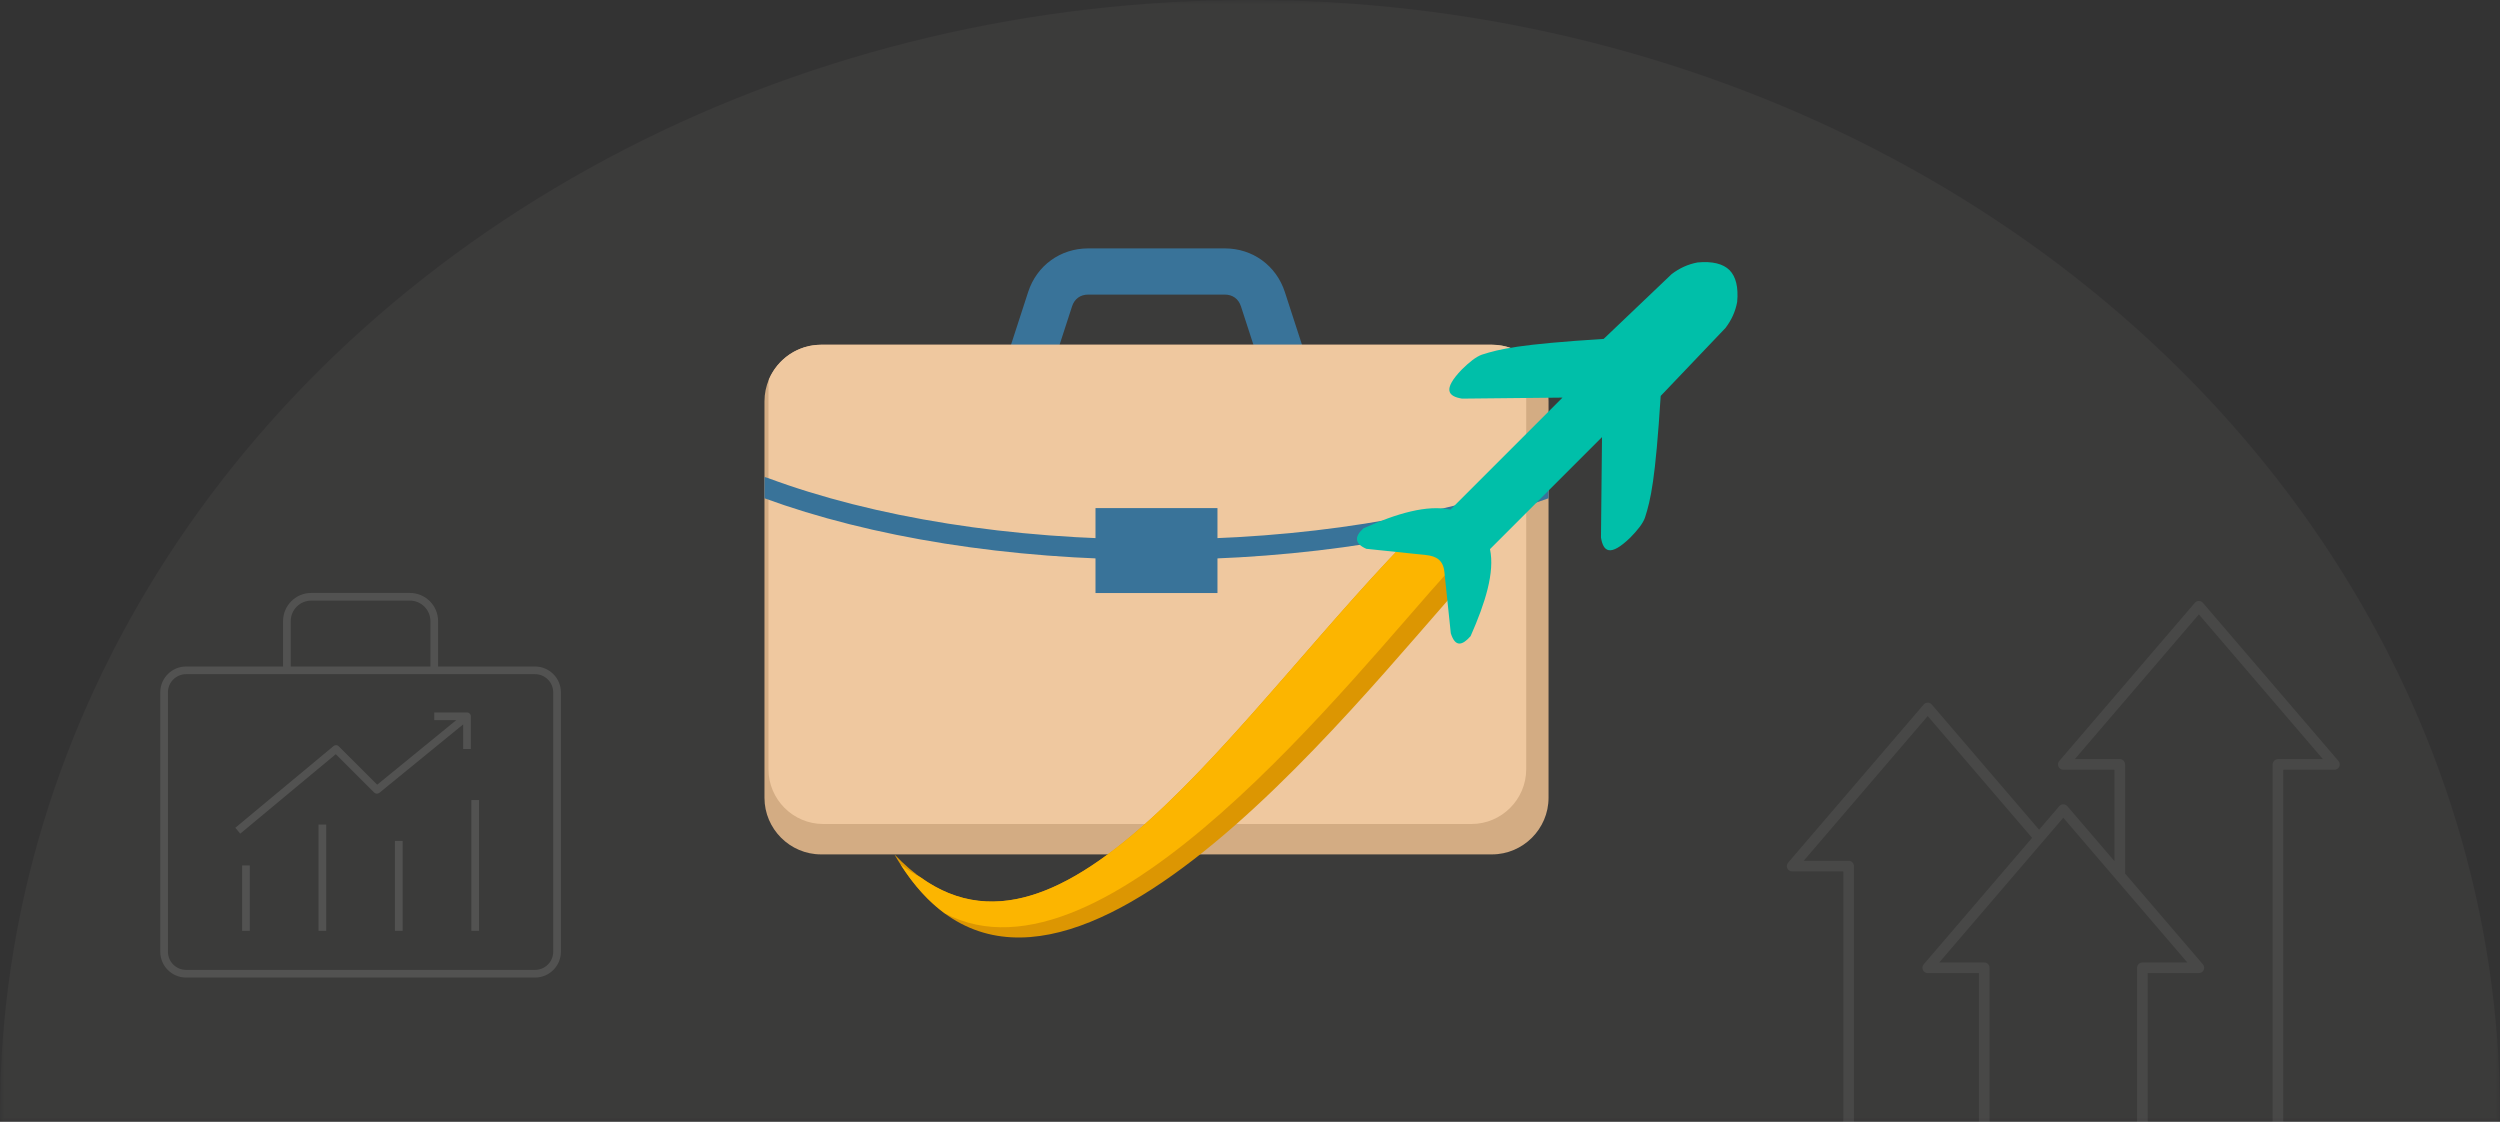 <svg width="312" height="140" viewBox="0 0 312 140" fill="none" xmlns="http://www.w3.org/2000/svg">
<rect x="0" y="0" width="312" height="140" fill="#333333" stroke="none"/>
<g clip-path="url(#clip0_4_16)">
<mask id="mask0_4_16" style="mask-type:alpha" maskUnits="userSpaceOnUse" x="0" y="0" width="312" height="140">
<rect opacity="0.1" width="312" height="140" fill="#FFF4E7"/>
</mask>
<g mask="url(#mask0_4_16)">
<ellipse opacity="0.4" cx="156" cy="139" rx="156" ry="139" fill="#FFF4E7"/>
</g>
<g opacity="0.12">
<path d="M58.282 88.916H54.195V89.873H56.941L47.075 97.93L42.273 93.136C42.098 92.962 41.818 92.949 41.628 93.107L29.367 103.306L29.98 104.04L41.905 94.121L46.704 98.912C46.878 99.085 47.156 99.099 47.346 98.943L57.803 90.403V93.474H58.761V89.394C58.761 89.13 58.547 88.916 58.282 88.916Z" fill="white"/>
<path d="M66.77 83.179H54.674V77.514C54.674 75.576 53.095 74 51.154 74H38.846C36.905 74 35.326 75.576 35.326 77.514V83.179H23.23C21.449 83.179 20 84.626 20 86.403V118.776C20 120.554 21.449 122 23.23 122H66.77C68.551 122 70 120.554 70 118.776V86.403C70 84.626 68.551 83.179 66.77 83.179ZM36.283 77.514C36.283 76.104 37.433 74.956 38.846 74.956H51.153C52.566 74.956 53.716 76.104 53.716 77.514V83.179H36.283V77.514H36.283ZM69.042 118.776C69.042 120.026 68.023 121.044 66.77 121.044H23.23C21.977 121.044 20.958 120.026 20.958 118.776V86.403C20.958 85.153 21.977 84.135 23.23 84.135H66.77C68.023 84.135 69.042 85.153 69.042 86.403V118.776Z" fill="white"/>
<path d="M30.217 108.008H31.175V116.167H30.217V108.008Z" fill="white"/>
<path d="M39.753 102.908H40.711V116.167H39.753V102.908Z" fill="white"/>
<path d="M49.289 104.948H50.247V116.167H49.289V104.948Z" fill="white"/>
<path d="M58.825 99.849H59.783V116.167H58.825V99.849Z" fill="white"/>
</g>
<path opacity="0.07" d="M291.841 94.97L274.921 75.231C274.796 75.085 274.612 75 274.419 75C274.226 75 274.043 75.085 273.918 75.231L256.998 94.97C256.83 95.166 256.792 95.442 256.9 95.676C257.007 95.911 257.242 96.061 257.5 96.061H263.889V107.478L258.001 100.61C257.876 100.464 257.693 100.379 257.5 100.379C257.307 100.379 257.124 100.464 256.998 100.61L254.479 103.55L241.082 87.921C240.956 87.774 240.773 87.69 240.58 87.69C240.387 87.69 240.204 87.774 240.079 87.921L223.159 107.66C222.991 107.856 222.953 108.131 223.06 108.366C223.168 108.6 223.402 108.751 223.661 108.751H230.049V143.339C230.049 143.704 230.346 144 230.71 144H284.289C284.654 144 284.95 143.704 284.95 143.339V96.061H291.339C291.597 96.061 291.832 95.911 291.939 95.676C292.048 95.442 292.009 95.166 291.841 94.97ZM230.71 107.429H225.098L240.58 89.366L253.607 104.565L240.079 120.35C239.91 120.545 239.873 120.821 239.98 121.056C240.088 121.29 240.322 121.441 240.58 121.441H246.969V142.678H231.371V108.09C231.371 107.725 231.075 107.429 230.71 107.429ZM266.709 120.78V142.678H248.291V120.78C248.291 120.415 247.995 120.119 247.63 120.119H242.017L257.5 102.055L272.982 120.119H267.37C267.005 120.119 266.709 120.415 266.709 120.78ZM284.289 94.74C283.924 94.74 283.628 95.036 283.628 95.4V142.678H268.031V121.441H274.419C274.678 121.441 274.912 121.29 275.02 121.056C275.127 120.821 275.089 120.545 274.921 120.35L265.211 109.021V95.4C265.211 95.036 264.914 94.74 264.55 94.74H258.937L274.419 76.676L289.902 94.74H284.289Z" fill="white"/>
<path fill-rule="evenodd" clip-rule="evenodd" d="M163.76 46.939L162.984 44.553L160.349 36.442C159.277 33.141 156.329 31 152.859 31H144.331H135.803C132.333 31 129.385 33.141 128.313 36.442L125.678 44.553L124.902 46.939H130.964L133.796 38.223C134.096 37.298 134.83 36.765 135.803 36.765H152.859C153.832 36.765 154.566 37.298 154.867 38.223L157.698 46.939H163.76Z" fill="#397399"/>
<path fill-rule="evenodd" clip-rule="evenodd" d="M102.473 43.025H186.19C190.077 43.025 193.258 46.206 193.258 50.093V99.562C193.258 103.449 190.077 106.629 186.19 106.629H102.473C98.586 106.629 95.406 103.449 95.406 99.562V50.093C95.406 46.206 98.586 43.025 102.473 43.025Z" fill="#D3AC83"/>
<path fill-rule="evenodd" clip-rule="evenodd" d="M102.47 43.025H186.187C187.001 43.025 187.783 43.165 188.512 43.421C189.722 44.655 190.471 46.342 190.471 48.196V96.004C190.471 99.76 187.398 102.834 183.641 102.834H102.736C98.979 102.834 95.906 99.76 95.906 96.004V48.196C95.906 47.911 95.924 47.629 95.959 47.352C97.035 44.816 99.553 43.025 102.47 43.025Z" fill="#EFC89F"/>
<path fill-rule="evenodd" clip-rule="evenodd" d="M193.257 62.184C186.691 64.59 179.078 66.519 170.74 67.84C162.526 69.14 153.621 69.853 144.332 69.853C135.042 69.853 126.137 69.14 117.923 67.84C109.585 66.519 101.972 64.59 95.406 62.184V59.529L95.846 59.66C102.353 62.083 109.956 64.025 118.319 65.349C126.371 66.624 135.141 67.323 144.332 67.323C153.522 67.323 162.292 66.624 170.345 65.349C178.707 64.025 186.31 62.083 192.817 59.66L193.257 59.475V62.184H193.257Z" fill="#397399"/>
<path fill-rule="evenodd" clip-rule="evenodd" d="M136.719 63.41H151.94V74.011H136.719V63.41Z" fill="#397399"/>
<path fill-rule="evenodd" clip-rule="evenodd" d="M111.625 106.63C131.429 127.431 154.592 88.226 177.745 65.266L183.065 72.247C168.93 87.804 130.064 138.626 111.625 106.63Z" fill="#DC9602"/>
<path fill-rule="evenodd" clip-rule="evenodd" d="M114.895 109.498C133.781 123.07 155.455 87.635 177.146 65.867L181.042 70.981C168.784 84.474 137.924 124.481 117.919 113.99C115.943 112.545 114.091 110.545 112.398 107.893C113.225 108.522 114.058 109.052 114.895 109.498Z" fill="#FCB500"/>
<path fill-rule="evenodd" clip-rule="evenodd" d="M215.842 33.709C215.03 32.914 213.717 32.584 211.868 32.752C210.673 32.968 209.598 33.466 208.627 34.204L200.138 42.295C189.598 42.968 187.206 43.537 184.932 44.263C184.221 44.518 183.37 45.189 182.435 46.114C180.014 48.629 180.718 49.47 182.472 49.749L195 49.62C190.34 54.279 185.68 58.939 181.021 63.599C178.102 62.971 174.322 64.064 170.151 65.941C168.972 67.018 169.087 67.87 170.52 68.492L177.967 69.269C179.286 69.406 180.11 69.932 180.26 71.377L181.059 79.031C181.625 80.832 182.512 80.541 183.532 79.389C185.356 75.257 186.564 71.442 185.952 68.53C190.611 63.87 195.271 59.211 199.931 54.551L199.802 67.079C200.08 68.833 200.922 69.537 203.437 67.116C204.362 66.181 205.033 65.33 205.287 64.618C206.013 62.345 206.583 59.953 207.255 49.413L215.346 40.924C216.085 39.952 216.582 38.877 216.799 37.683C216.967 35.834 216.637 34.521 215.842 33.709Z" fill="#00BFA9"/>
</g>
<defs>
<clipPath id="clip0_4_16">
<rect width="312" height="140" fill="white"/>
</clipPath>
</defs>
</svg>
